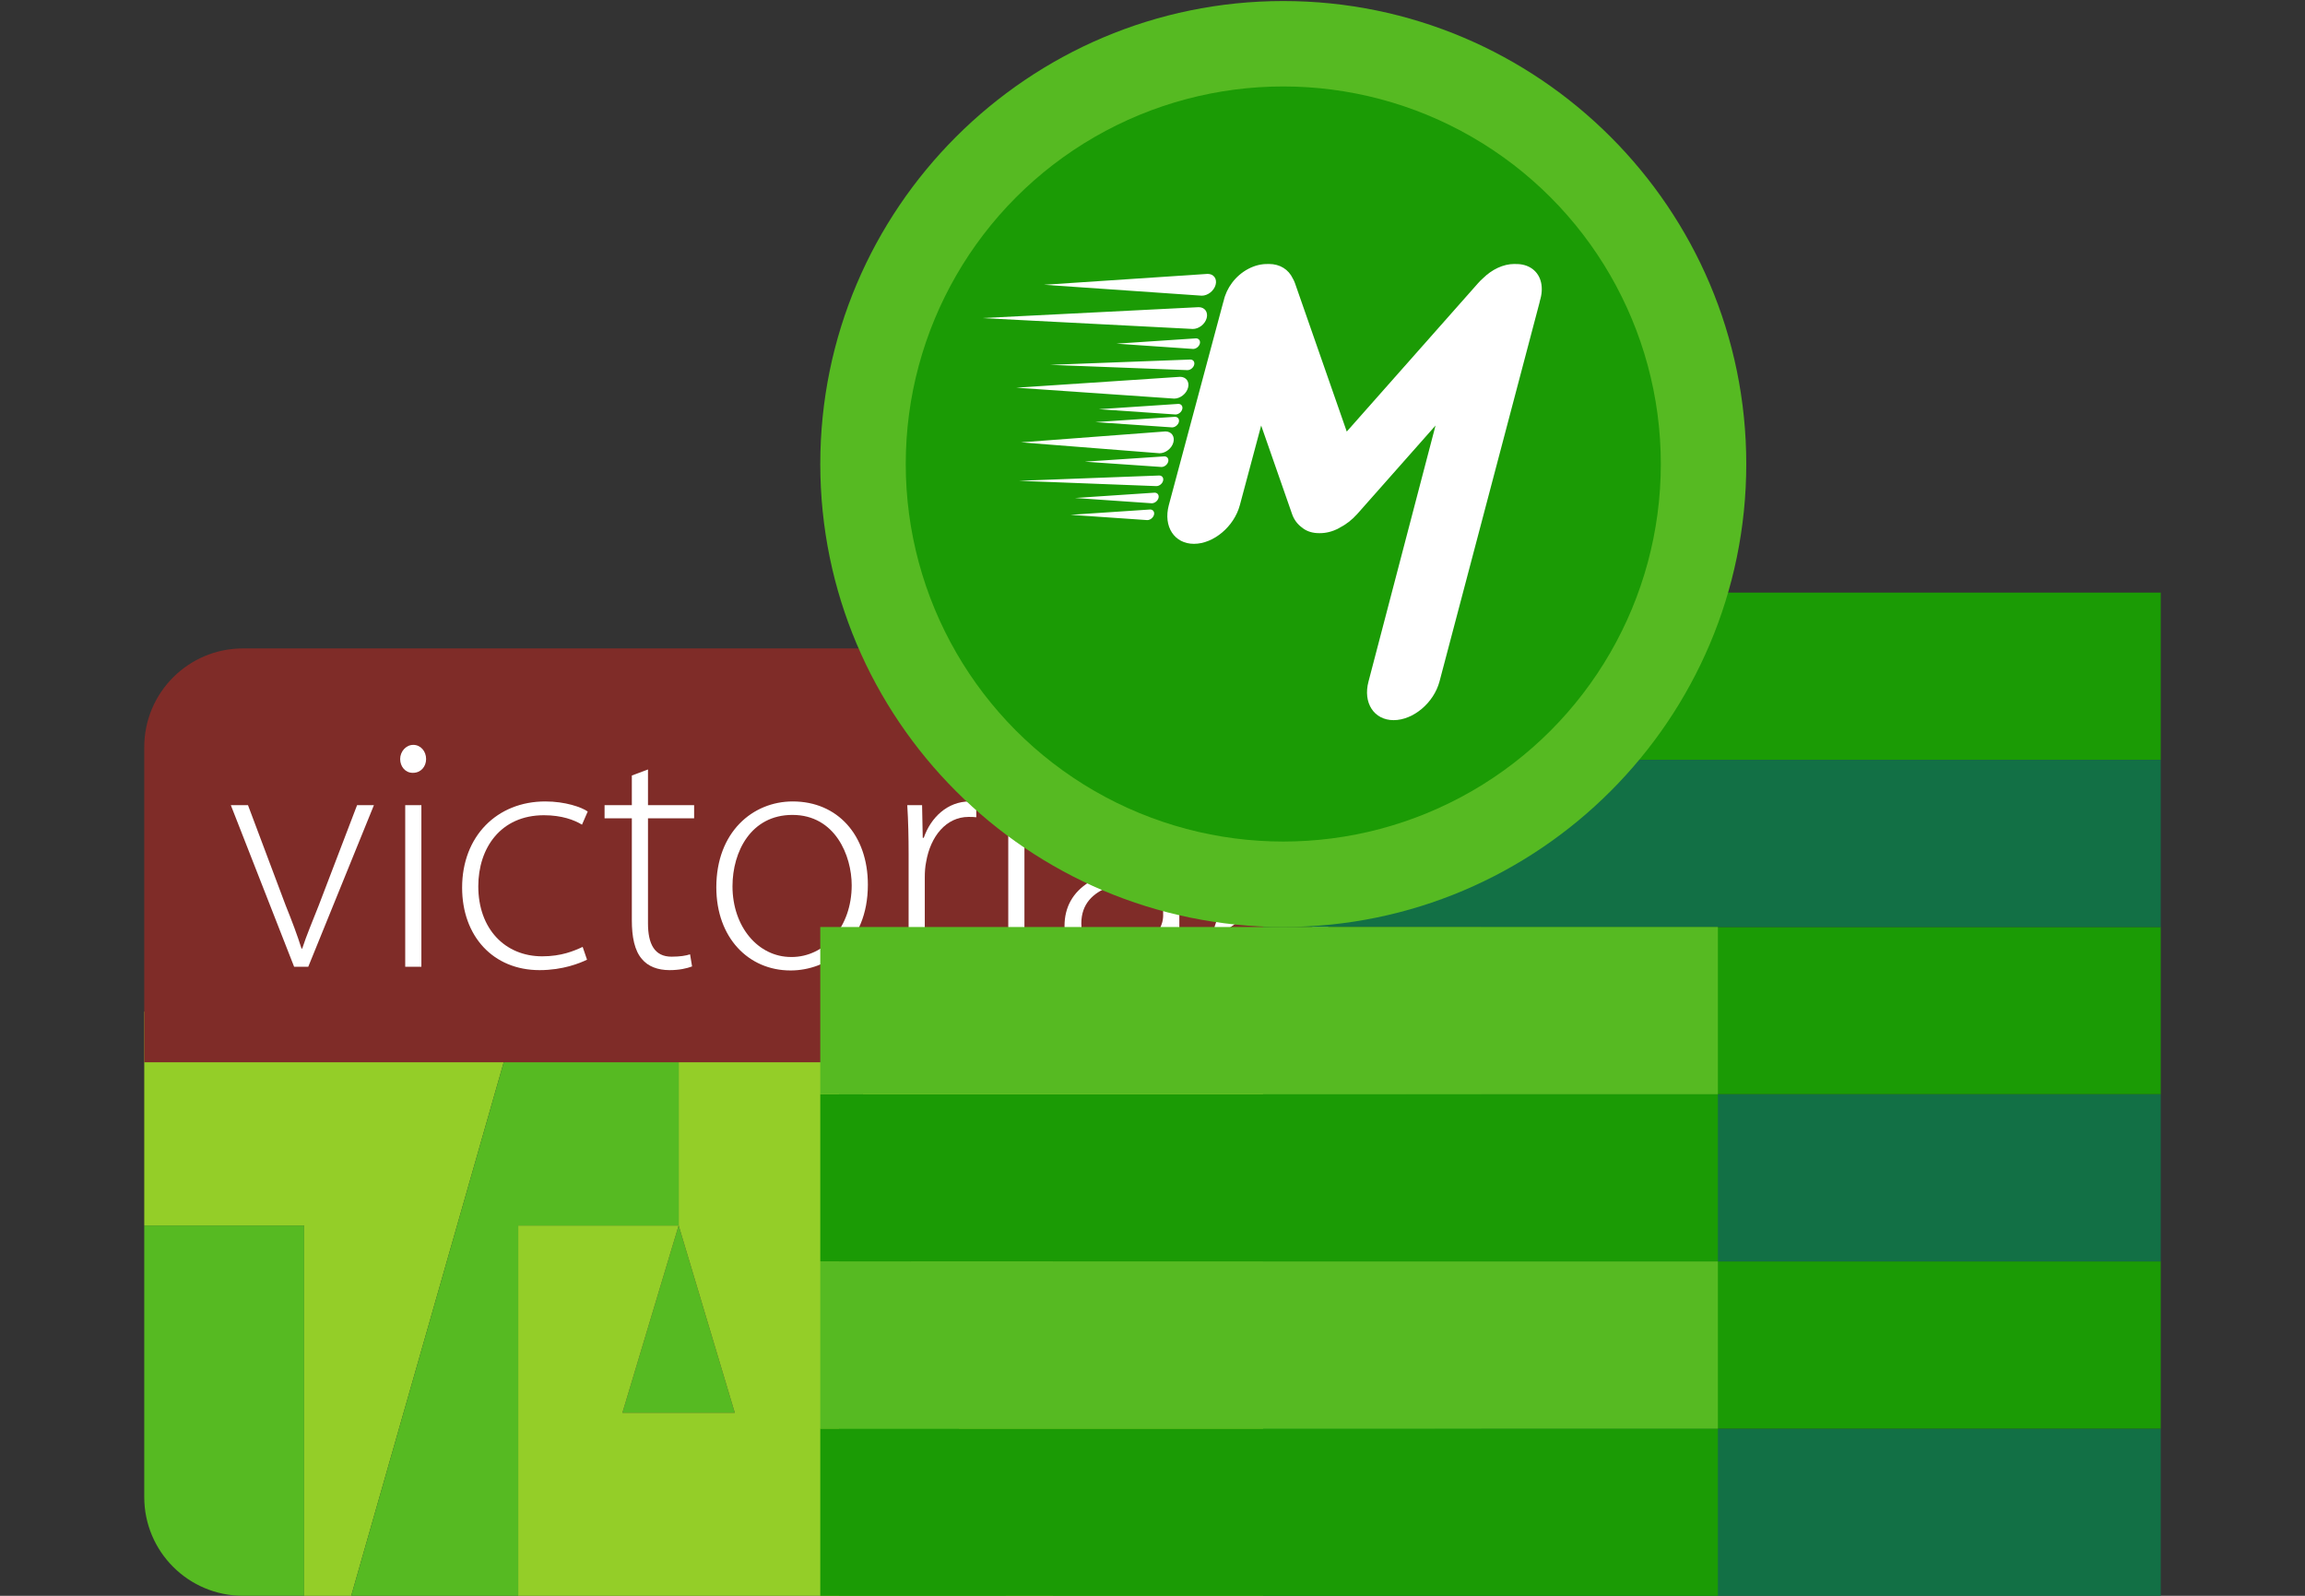 <?xml version="1.0" encoding="utf-8"?>
<!-- Generator: Adobe Illustrator 16.0.0, SVG Export Plug-In . SVG Version: 6.00 Build 0)  -->
<!DOCTYPE svg PUBLIC "-//W3C//DTD SVG 1.1//EN" "http://www.w3.org/Graphics/SVG/1.1/DTD/svg11.dtd">
<svg version="1.1" id="Layer_1" xmlns="http://www.w3.org/2000/svg" xmlns:xlink="http://www.w3.org/1999/xlink" x="0px" y="0px"
	 width="130px" height="90px" viewBox="0 0 130 90" enable-background="new 0 0 130 90" xml:space="preserve">
<rect x="0" y="0" width="130" height="90" fill="#333333" stroke="none"/>
<g>
	<g>
		<g>
			<g>
				<path fill="#56BA22" d="M8.136,69.115v15.318c0,3.074,2.492,5.566,5.566,5.566h3.452V69.115H8.136z"/>
				<path fill="#56BA22" d="M71.453,72.136c0-1.663-1.35-3.021-3.012-3.021h-9.05v6.038h9.05
					C70.104,75.152,71.453,73.8,71.453,72.136z"/>
				<rect x="47.324" y="57.055" fill="#56BA22" width="0" height="32.945"/>
				<polygon fill="#56BA22" points="41.442,79.678 38.276,69.115 35.104,79.678 				"/>
				<path fill="#56BA22" d="M68.441,57.055c8.326,0,15.082,6.746,15.082,15.081c0,8.329-6.756,15.076-15.082,15.076h-9.05V90H77.97
					c3.074,0,5.566-2.492,5.566-5.566v-27.38L68.441,57.055L68.441,57.055z"/>
				<rect x="47.324" y="57.055" fill="#EC2427" width="0" height="32.945"/>
				<path fill="#94CE28" d="M68.441,87.212c8.326,0,15.082-6.747,15.082-15.076c0-8.335-6.756-15.081-15.082-15.081H47.324
					L56.738,90h2.653v-2.788H68.441z M59.391,69.114h9.05c1.662,0,3.012,1.358,3.012,3.021c0,1.664-1.35,3.017-3.012,3.017h-9.05
					V69.114z"/>
				<polygon fill="#94CE28" points="29.226,57.055 8.136,57.055 8.136,69.115 17.154,69.115 17.154,90 19.809,90 				"/>
				<polygon fill="#94CE28" points="38.276,57.055 38.276,69.115 41.442,79.678 35.104,79.678 38.276,69.115 29.226,69.115 
					29.226,90 47.324,90 47.324,57.055 				"/>
				<polygon fill="#56BA22" points="29.226,90 29.226,69.115 38.276,69.115 38.276,57.055 29.226,57.055 19.809,90 				"/>
				<polygon fill="#56BA22" points="56.738,90 47.324,57.055 47.324,90 				"/>
			</g>
			<path fill="#7F2C28" d="M83.536,42.136c0-3.074-2.492-5.566-5.566-5.566H13.702c-3.074,0-5.566,2.492-5.566,5.566V59.91h75.399
				L83.536,42.136L83.536,42.136z"/>
			<g>
				<path fill="#FFFFFF" d="M13.018,45.409l3.57,9.114h0.798l3.703-9.114h-0.95l-2.164,5.659c-0.342,0.873-0.684,1.671-0.931,2.431
					h-0.038c-0.247-0.778-0.532-1.538-0.893-2.431l-2.127-5.659H13.018L13.018,45.409z"/>
				<path fill="#FFFFFF" d="M23.766,54.523v-9.114h-0.912v9.114H23.766L23.766,54.523z M23.291,43.586
					c0.456,0,0.741-0.361,0.741-0.778c0-0.437-0.304-0.798-0.722-0.798s-0.741,0.379-0.741,0.798c0,0.418,0.285,0.778,0.703,0.778
					H23.291L23.291,43.586z"/>
				<path fill="#FFFFFF" d="M32.862,53.404c-0.494,0.228-1.197,0.531-2.279,0.531c-2.108,0-3.608-1.557-3.608-3.949
					c0-2.146,1.253-4.008,3.703-4.008c1.007,0,1.709,0.267,2.146,0.532l0.323-0.741c-0.342-0.246-1.272-0.569-2.393-0.569
					c-2.716,0-4.691,1.956-4.691,4.862c0,2.734,1.747,4.652,4.368,4.652c1.329,0,2.279-0.398,2.677-0.588L32.862,53.404
					L32.862,53.404z"/>
				<path fill="#FFFFFF" d="M35.635,43.738v1.671h-1.538v0.741h1.538v5.754c0,0.93,0.152,1.709,0.569,2.184
					c0.342,0.417,0.893,0.626,1.557,0.626c0.551,0,0.968-0.095,1.272-0.209l-0.114-0.683c-0.228,0.076-0.569,0.133-1.044,0.133
					c-0.968,0-1.329-0.723-1.329-1.88V46.15h2.602v-0.741h-2.602v-2.013L35.635,43.738L35.635,43.738z"/>
				<path fill="#FFFFFF" d="M44.598,54.732c2.013,0,4.349-1.461,4.349-4.842c0-2.791-1.71-4.69-4.236-4.69
					c-2.259,0-4.311,1.728-4.311,4.843c0,2.848,1.823,4.689,4.178,4.689H44.598L44.598,54.732z M44.617,53.973
					c-1.861,0-3.305-1.709-3.305-3.988c0-1.955,1.044-4.025,3.38-4.025c2.412,0,3.343,2.298,3.343,3.968
					c0,2.336-1.501,4.046-3.399,4.046H44.617L44.617,53.973z"/>
				<path fill="#FFFFFF" d="M51.245,54.523h0.912v-5.031c0-0.305,0.019-0.608,0.075-0.874c0.247-1.462,1.14-2.545,2.393-2.545
					c0.171,0,0.303,0,0.437,0.019v-0.854c-0.115-0.02-0.247-0.038-0.38-0.038c-1.234,0-2.184,0.893-2.583,2.052h-0.057l-0.037-1.842
					h-0.836c0.057,0.893,0.076,1.822,0.076,2.734V54.523L51.245,54.523z"/>
				<path fill="#FFFFFF" d="M57.777,54.523v-9.114h-0.912v9.114H57.777L57.777,54.523z M57.302,43.586
					c0.456,0,0.741-0.361,0.741-0.778c0-0.437-0.303-0.798-0.722-0.798c-0.419,0-0.741,0.379-0.741,0.798
					c0,0.418,0.284,0.778,0.703,0.778H57.302L57.302,43.586z"/>
				<path fill="#FFFFFF" d="M66.514,48.789c0-1.614-0.514-3.589-3.154-3.589c-0.816,0-1.841,0.228-2.678,0.778l0.286,0.664
					c0.664-0.475,1.501-0.683,2.298-0.683c2.165-0.019,2.335,1.785,2.335,2.679v0.246c-3.722-0.037-5.563,1.235-5.563,3.342
					c0,1.215,0.835,2.508,2.677,2.508c1.462,0,2.468-0.817,2.926-1.52h0.036l0.134,1.311h0.836
					c-0.114-0.703-0.133-1.443-0.133-2.164V48.789L66.514,48.789z M65.602,51.6c0,0.152-0.02,0.361-0.097,0.551
					c-0.303,0.893-1.177,1.824-2.697,1.824c-0.949,0-1.822-0.589-1.822-1.899c0-2.185,2.62-2.488,4.614-2.431V51.6H65.602z"/>
			</g>
		</g>
		<path fill="#FFFFFF" d="M76.708,46.888c-0.04-0.126-0.157-0.211-0.289-0.211h-3.382l-1.043-3.11
			c-0.041-0.123-0.157-0.206-0.287-0.206s-0.246,0.083-0.287,0.206l-1.043,3.11h-3.382c-0.132,0-0.249,0.085-0.289,0.211
			s0.006,0.263,0.114,0.339l2.727,1.92l-1.04,3.102c-0.042,0.124,0.001,0.261,0.106,0.339c0.054,0.04,0.117,0.06,0.181,0.06
			c0.062,0,0.122-0.018,0.174-0.055l2.738-1.927l2.737,1.927c0.107,0.075,0.25,0.073,0.355-0.005s0.148-0.215,0.106-0.339
			l-1.04-3.102l2.727-1.92C76.702,47.15,76.748,47.013,76.708,46.888z"/>
	</g>
	<g>
		<g>
			<g>
				<rect x="71.238" y="80.57" fill="#127045" width="50.626" height="9.43"/>
				<rect x="71.238" y="71.141" fill="#1B9B05" width="50.626" height="9.431"/>
			</g>
			<g>
				<rect x="71.238" y="61.711" fill="#127045" width="50.626" height="9.43"/>
				<rect x="71.238" y="52.281" fill="#1B9B05" width="50.626" height="9.43"/>
				<rect x="71.238" y="33.422" fill="#1B9B05" width="50.626" height="9.43"/>
			</g>
			<g>
				<rect x="71.238" y="42.852" fill="#127045" width="50.626" height="9.43"/>
			</g>
			<g>
				<rect x="46.263" y="80.57" fill="#1B9B05" width="50.625" height="9.43"/>
				<rect x="46.263" y="71.141" fill="#56BA22" width="50.625" height="9.431"/>
			</g>
			<g>
				<rect x="46.263" y="61.711" fill="#1B9B05" width="50.625" height="9.43"/>
				<rect x="46.263" y="52.282" fill="#56BA22" width="50.625" height="9.43"/>
			</g>
			<g>
				<path fill="#56BA22" d="M72.376,52.282c-14.398,0-26.113-11.714-26.113-26.113c0-14.397,11.715-26.111,26.113-26.111
					c14.399,0,26.112,11.713,26.112,26.111C98.488,40.568,86.775,52.282,72.376,52.282z"/>
				<circle fill="#1B9B05" cx="72.376" cy="26.169" r="21.293"/>
				<g>
					<path fill="#FFFFFF" d="M86.426,15.166c-0.267-0.197-0.602-0.285-0.965-0.275c-0.018-0.001-0.035-0.003-0.054-0.003
						c-0.63,0-1.273,0.316-1.772,0.81c-0.095,0.084-0.187,0.174-0.271,0.271l-7.408,8.371l-2.921-8.371
						c-0.035-0.098-0.079-0.188-0.127-0.271c-0.235-0.493-0.71-0.81-1.341-0.81c-0.019,0-0.036,0.002-0.056,0.003
						c-0.358-0.01-0.737,0.077-1.112,0.275c-0.721,0.382-1.227,1.077-1.385,1.799c-0.011,0.035-0.022,0.068-0.031,0.103
						L65.92,28.491c-0.322,1.204,0.312,2.18,1.418,2.18c1.107,0,2.266-0.976,2.588-2.18l1.203-4.493l1.742,4.992
						c0.115,0.334,0.322,0.595,0.582,0.778c0.011,0.008,0.018,0.017,0.029,0.025c0.26,0.194,0.586,0.28,0.938,0.276
						c0.349,0.004,0.722-0.082,1.085-0.276c0.014-0.007,0.027-0.016,0.041-0.025c0.358-0.183,0.704-0.445,1-0.778l4.417-4.992
						l-3.78,14.436c-0.324,1.205,0.31,2.181,1.416,2.181c1.108,0,2.266-0.976,2.588-2.181l5.64-21.367
						c0.009-0.035,0.015-0.068,0.022-0.103C87.075,16.243,86.943,15.548,86.426,15.166z"/>
					<path fill="#FFFFFF" d="M67.781,16.676l-8.903-0.615l0,0l0,0l9.233-0.614c0.339,0,0.541,0.273,0.449,0.614
						C68.469,16.401,68.12,16.676,67.781,16.676z"/>
					<path fill="#FFFFFF" d="M66.225,22.481l-8.903-0.615l0,0l0,0l9.233-0.614c0.34,0,0.543,0.275,0.45,0.614
						C66.914,22.206,66.564,22.481,66.225,22.481z"/>
					<path fill="#FFFFFF" d="M65.398,25.563l-7.814-0.615l0,0l0,0l8.145-0.616c0.338,0,0.541,0.275,0.449,0.616
						C66.088,25.288,65.738,25.563,65.398,25.563z"/>
					<path fill="#FFFFFF" d="M67.292,19.68l-4.328-0.298l0,0l0,0l4.487-0.299c0.164,0,0.262,0.134,0.219,0.299
						C67.625,19.546,67.456,19.68,67.292,19.68z"/>
					<path fill="#FFFFFF" d="M66.105,24.104l-4.328-0.298l0,0l0,0l4.488-0.299c0.166,0,0.264,0.133,0.221,0.299
						C66.439,23.971,66.271,24.104,66.105,24.104z"/>
					<path fill="#FFFFFF" d="M64.706,29.333l-4.329-0.298l0,0l0,0l4.489-0.3c0.164,0,0.262,0.134,0.218,0.3
						C65.038,29.199,64.87,29.333,64.706,29.333z"/>
					<path fill="#FFFFFF" d="M66.3,23.376l-4.328-0.298l0,0l0,0l4.487-0.299c0.165,0,0.264,0.134,0.219,0.299
						C66.635,23.242,66.465,23.376,66.3,23.376z"/>
					<path fill="#FFFFFF" d="M64.958,28.384l-4.328-0.299l0,0l0,0l4.488-0.299c0.166,0,0.263,0.134,0.22,0.299
						C65.293,28.251,65.124,28.384,64.958,28.384z"/>
					<path fill="#FFFFFF" d="M65.507,26.337l-4.328-0.299l0,0l0,0l4.488-0.299c0.165,0,0.263,0.133,0.219,0.299
						C65.841,26.203,65.673,26.337,65.507,26.337z"/>
					<path fill="#FFFFFF" d="M66.973,20.875l-7.75-0.298l0,0l0,0l7.908-0.3c0.166,0,0.264,0.134,0.219,0.3
						C67.305,20.742,67.135,20.875,66.973,20.875z"/>
					<path fill="#FFFFFF" d="M65.218,27.416l-7.749-0.299l0,0l0,0l7.908-0.299c0.166,0,0.264,0.134,0.219,0.299
						C65.552,27.283,65.384,27.416,65.218,27.416z"/>
					<path fill="#FFFFFF" d="M67.275,18.553l-11.888-0.614l0,0l0,0l12.218-0.615c0.34,0,0.541,0.274,0.451,0.615
						C67.966,18.278,67.616,18.553,67.275,18.553z"/>
				</g>
			</g>
		</g>
	</g>
</g>
</svg>
